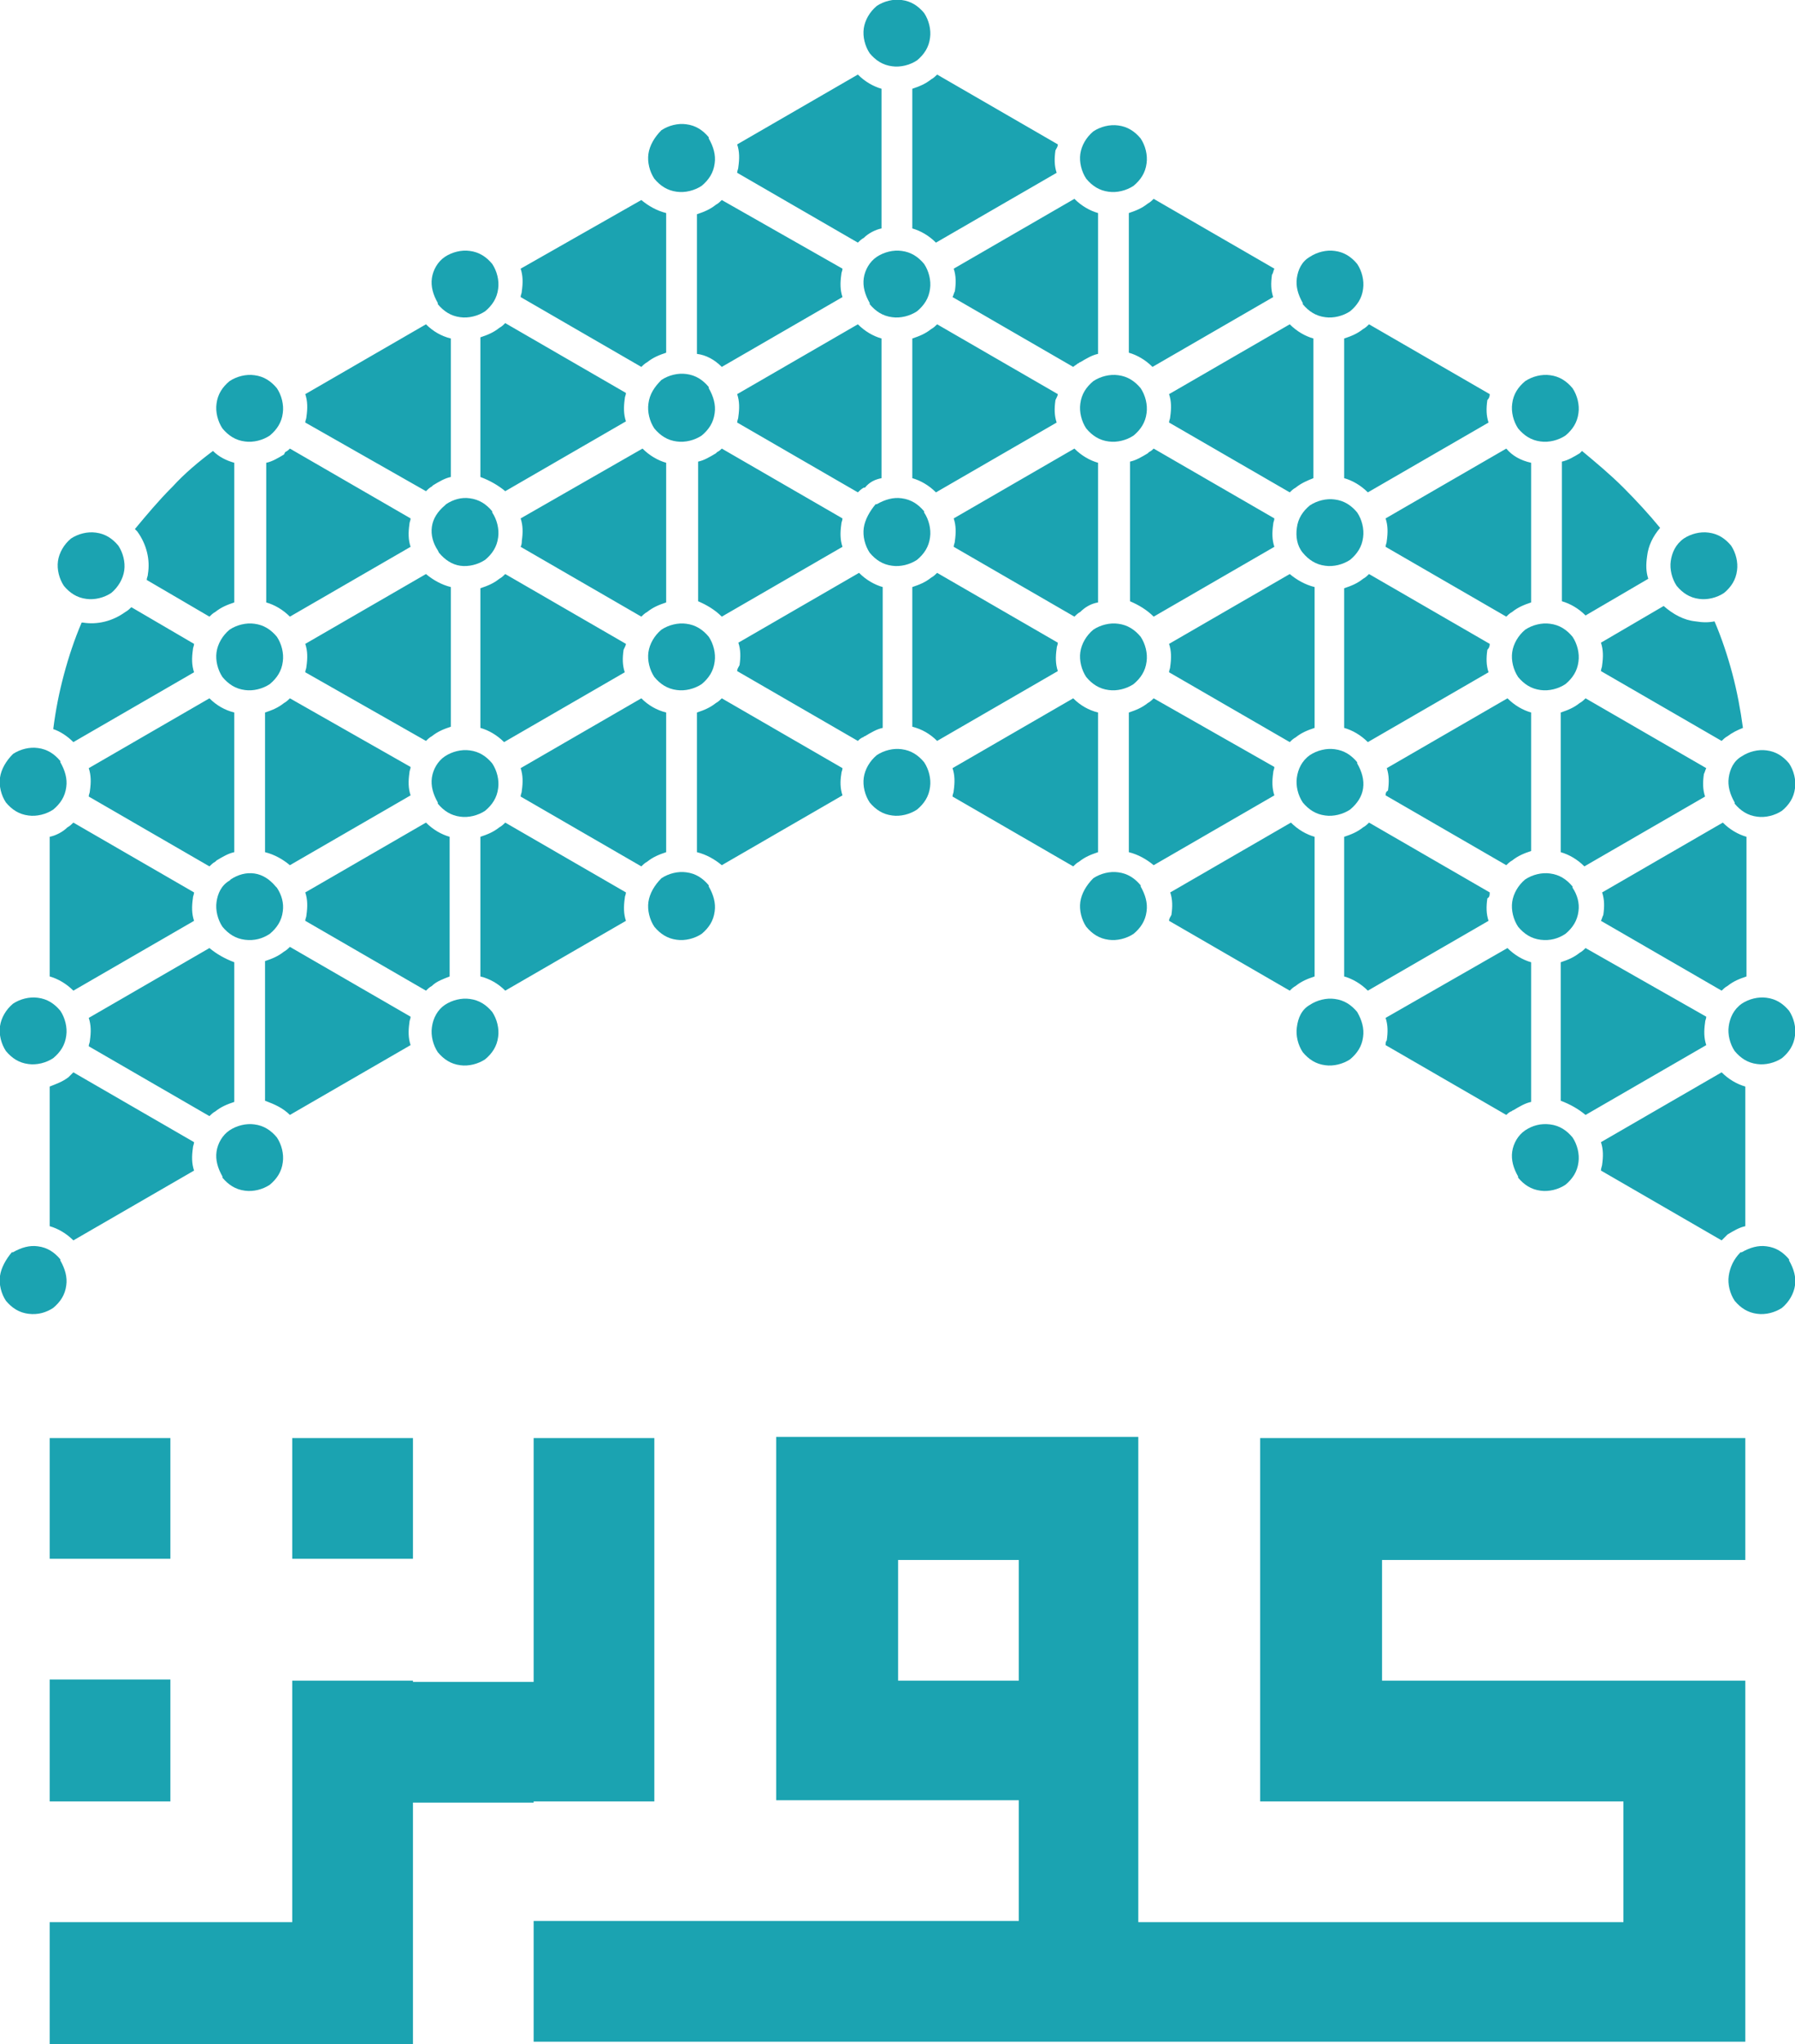 <svg xmlns:xodm="http://www.corel.com/coreldraw/odm/2003" xmlns="http://www.w3.org/2000/svg" xmlns:xlink="http://www.w3.org/1999/xlink" id="Layer_1" x="0px" y="0px" viewBox="0 0 151.7 172.7" style="enable-background:new 0 0 151.7 172.7;" xml:space="preserve"><style type="text/css">	.st0{fill-rule:evenodd;clip-rule:evenodd;fill:#1BA3B1;}	.st1{fill:#1BA3B1;}</style><g id="Layer_x0020_1">	<g id="_575973104">		<path class="st0" d="M147.5,121.5h-41v30.7h30.7v10.2h-41v-41H65.6v30.7c6.8,0,13.6,0,20.5,0v10.2H45.1v10.2h102.4V142h-30.7   v-10.2h30.7L147.5,121.5L147.5,121.5z M4.2,162.4h20.5V142h10.2v0.1h10.2v-20.6h10.2v30.7H45.1v0.1H34.9v20.4H4.2V162.4z    M4.2,141.9h10.2v10.3H4.2V141.9z M4.2,121.5h10.2v10.2H4.2V121.5z M24.7,121.5h10.2v10.2H24.7C24.7,131.7,24.7,121.5,24.7,121.5z    M86.1,142H75.9v-10.2h10.2V142z"></path>		<g>			<path class="st1" d="M73,2.4c-0.1,0.7,0.1,1.5,0.5,2.1c0.5,0.6,1.1,1,1.9,1.1c0.7,0.1,1.5-0.1,2.1-0.5c0.6-0.5,1-1.1,1.1-1.9    c0.1-0.7-0.1-1.5-0.5-2.1l0,0c-0.5-0.6-1.1-1-1.9-1.1c-0.7-0.1-1.5,0.1-2.1,0.5l0,0C73.5,1,73.1,1.7,73,2.4L73,2.4z"></path>			<path class="st1" d="M73,23.5c-0.1,0.7,0.1,1.4,0.5,2.1l0,0.1c0.5,0.6,1.1,1,1.9,1.1c0.7,0.1,1.5-0.1,2.1-0.5    c0.6-0.5,1-1.1,1.1-1.9c0.1-0.7-0.1-1.5-0.5-2.1c-0.5-0.6-1.1-1-1.9-1.1c-0.7-0.1-1.5,0.1-2.1,0.5C73.5,22.1,73.1,22.8,73,23.5z"></path>			<path class="st1" d="M54.8,13c-0.1,0.7,0.1,1.5,0.5,2.1c0.5,0.6,1.1,1,1.9,1.1c0.7,0.1,1.5-0.1,2.1-0.5c0.6-0.5,1-1.1,1.1-1.9    c0.1-0.7-0.1-1.4-0.5-2.1l0-0.1c-0.5-0.6-1.1-1-1.9-1.1c-0.7-0.1-1.5,0.1-2.1,0.5C55.3,11.6,54.9,12.3,54.8,13L54.8,13z"></path>			<path class="st1" d="M36.5,23.5c-0.1,0.7,0.1,1.4,0.5,2.1l0,0.1c0.5,0.6,1.1,1,1.9,1.1c0.7,0.1,1.5-0.1,2.1-0.5    c0.6-0.5,1-1.1,1.1-1.9c0.1-0.7-0.1-1.5-0.5-2.1l0,0c-0.5-0.6-1.1-1-1.9-1.1c-0.7-0.1-1.5,0.1-2.1,0.5    C37,22.1,36.6,22.8,36.5,23.5L36.5,23.5z"></path>			<path class="st1" d="M18.3,34.1c-0.1,0.7,0.1,1.5,0.5,2.1c0.5,0.6,1.1,1,1.9,1.1c0.7,0.1,1.5-0.1,2.1-0.5c0.6-0.5,1-1.1,1.1-1.9    c0.1-0.7-0.1-1.5-0.5-2.1l0,0c-0.5-0.6-1.1-1-1.9-1.1c-0.7-0.1-1.5,0.1-2.1,0.5C18.8,32.7,18.4,33.3,18.3,34.1z"></path>			<path class="st1" d="M4.9,47.4c-0.1,0.7,0.1,1.5,0.5,2.1c0.5,0.6,1.1,1,1.9,1.1c0.7,0.1,1.5-0.1,2.1-0.5c0.6-0.5,1-1.2,1.1-1.9    c0.1-0.7-0.1-1.5-0.5-2.1c-0.5-0.6-1.1-1-1.9-1.1c-0.7-0.1-1.5,0.1-2.1,0.5C5.4,46,5,46.7,4.9,47.4L4.9,47.4z"></path>			<path class="st1" d="M0,65.7c-0.1,0.7,0.1,1.5,0.5,2.1c0.5,0.6,1.1,1,1.9,1.1c0.7,0.1,1.5-0.1,2.1-0.5l0,0c0.6-0.5,1-1.1,1.1-1.9    c0.1-0.7-0.1-1.4-0.5-2.1l0-0.1c-0.5-0.6-1.1-1-1.9-1.1c-0.7-0.1-1.5,0.1-2.1,0.5C0.5,64.3,0.1,65,0,65.7L0,65.7z"></path>			<path class="st1" d="M18.3,55.1c-0.1,0.7,0.1,1.5,0.5,2.1c0.5,0.6,1.1,1,1.9,1.1c0.7,0.1,1.5-0.1,2.1-0.5c0.6-0.5,1-1.1,1.1-1.9    c0.1-0.7-0.1-1.5-0.5-2.1c-0.5-0.6-1.1-1-1.9-1.1c-0.7-0.1-1.5,0.1-2.1,0.5C18.8,53.7,18.4,54.4,18.3,55.1L18.3,55.1z"></path>			<path class="st1" d="M18.3,76.2c-0.1,0.7,0.1,1.5,0.5,2.1c0.5,0.6,1.1,1,1.9,1.1s1.5-0.1,2.1-0.5l0,0c0.6-0.5,1-1.1,1.1-1.9    c0.1-0.7-0.1-1.4-0.5-2l-0.1-0.1c-0.5-0.6-1.1-1-1.8-1.1c-0.7-0.1-1.4,0.1-2,0.5l-0.1,0.1C18.7,74.8,18.4,75.5,18.3,76.2z"></path>			<path class="st1" d="M0,86.7c-0.1,0.7,0.1,1.5,0.5,2.1c0.5,0.6,1.1,1,1.9,1.1c0.7,0.1,1.5-0.1,2.1-0.5l0,0c0.6-0.5,1-1.1,1.1-1.9    c0.1-0.7-0.1-1.5-0.5-2.1l0,0c-0.5-0.6-1.1-1-1.9-1.1c-0.7-0.1-1.5,0.1-2.1,0.5C0.5,85.3,0.1,86,0,86.7z"></path>			<path class="st1" d="M0,107.8c-0.1,0.7,0.1,1.5,0.5,2.1c0.5,0.6,1.1,1,1.9,1.1s1.5-0.1,2.1-0.5c0.6-0.5,1-1.1,1.1-1.9    c0.1-0.7-0.1-1.4-0.5-2.1l0-0.1c-0.5-0.6-1.1-1-1.9-1.1c-0.7-0.1-1.4,0.1-2.1,0.5l-0.1,0C0.5,106.4,0.1,107.1,0,107.8L0,107.8z"></path>			<path class="st1" d="M18.3,97.3c-0.1,0.7,0.1,1.4,0.5,2.1l0,0.1c0.5,0.6,1.1,1,1.9,1.1c0.7,0.1,1.5-0.1,2.1-0.5    c0.6-0.5,1-1.1,1.1-1.9c0.1-0.7-0.1-1.5-0.5-2.1l0,0c-0.5-0.6-1.1-1-1.9-1.1c-0.7-0.1-1.5,0.1-2.1,0.5l0,0    C18.8,95.9,18.4,96.6,18.3,97.3L18.3,97.3z"></path>			<path class="st1" d="M36.5,86.8c-0.1,0.7,0.1,1.5,0.5,2.1c0.5,0.6,1.1,1,1.9,1.1c0.7,0.1,1.5-0.1,2.1-0.5l0,0    c0.6-0.5,1-1.1,1.1-1.9c0.1-0.7-0.1-1.5-0.5-2.1l0,0c-0.5-0.6-1.1-1-1.9-1.1c-0.7-0.1-1.5,0.1-2.1,0.5C37,85.3,36.6,86,36.5,86.8    L36.5,86.8z"></path>			<path class="st1" d="M36.5,65.7c-0.1,0.7,0.1,1.4,0.5,2.1l0,0.1c0.5,0.6,1.1,1,1.9,1.1c0.7,0.1,1.5-0.1,2.1-0.5l0,0    c0.6-0.5,1-1.1,1.1-1.9c0.1-0.7-0.1-1.5-0.5-2.1l0,0c-0.5-0.6-1.1-1-1.9-1.1c-0.7-0.1-1.5,0.1-2.1,0.5C37,64.3,36.6,65,36.5,65.7    L36.5,65.7z"></path>			<path class="st1" d="M37.1,46.7c0.5,0.6,1.1,1,1.8,1.1c0.7,0.1,1.5-0.1,2.1-0.5c0.6-0.5,1-1.1,1.1-1.9c0.1-0.7-0.1-1.5-0.5-2.1    l0-0.1c-0.5-0.6-1.1-1-1.9-1.1c-0.7-0.1-1.4,0.1-2,0.5l-0.1,0.1c-0.6,0.5-1,1.1-1.1,1.8c-0.1,0.7,0.1,1.4,0.5,2L37.1,46.7    L37.1,46.7z"></path>			<path class="st1" d="M54.8,34.1c-0.1,0.7,0.1,1.5,0.5,2.1c0.5,0.6,1.1,1,1.9,1.1c0.7,0.1,1.5-0.1,2.1-0.5c0.6-0.5,1-1.1,1.1-1.9    c0.1-0.7-0.1-1.4-0.5-2.1l0-0.1c-0.5-0.6-1.1-1-1.9-1.1c-0.7-0.1-1.5,0.1-2.1,0.5C55.3,32.7,54.9,33.3,54.8,34.1z"></path>			<path class="st1" d="M54.8,55.1c-0.1,0.7,0.1,1.5,0.5,2.1c0.5,0.6,1.1,1,1.9,1.1c0.7,0.1,1.5-0.1,2.1-0.5c0.6-0.5,1-1.1,1.1-1.9    c0.1-0.7-0.1-1.5-0.5-2.1c-0.5-0.6-1.1-1-1.9-1.1c-0.7-0.1-1.5,0.1-2.1,0.5C55.3,53.7,54.9,54.4,54.8,55.1z"></path>			<path class="st1" d="M54.8,76.2c-0.1,0.7,0.1,1.5,0.5,2.1c0.5,0.6,1.1,1,1.9,1.1c0.7,0.1,1.5-0.1,2.1-0.5l0,0    c0.6-0.5,1-1.1,1.1-1.9c0.1-0.7-0.1-1.4-0.5-2.1l0-0.1c-0.5-0.6-1.1-1-1.9-1.1c-0.7-0.1-1.5,0.1-2.1,0.5    C55.3,74.8,54.9,75.5,54.8,76.2L54.8,76.2z"></path>			<path class="st1" d="M73,65.7c-0.1,0.7,0.1,1.5,0.5,2.1c0.5,0.6,1.1,1,1.9,1.1c0.7,0.1,1.5-0.1,2.1-0.5l0,0    c0.6-0.5,1-1.1,1.1-1.9c0.1-0.7-0.1-1.5-0.5-2.1l0,0c-0.5-0.6-1.1-1-1.9-1.1c-0.7-0.1-1.5,0.1-2.1,0.5l0,0    C73.5,64.3,73.1,65,73,65.7L73,65.7z"></path>			<path class="st1" d="M73,44.6c-0.1,0.7,0.1,1.5,0.5,2.1c0.5,0.6,1.1,1,1.9,1.1c0.7,0.1,1.5-0.1,2.1-0.5c0.6-0.5,1-1.1,1.1-1.9    c0.1-0.7-0.1-1.5-0.5-2.1l0-0.1c-0.5-0.6-1.1-1-1.9-1.1c-0.7-0.1-1.4,0.1-2.1,0.5l-0.1,0C73.5,43.2,73.1,43.9,73,44.6L73,44.6z"></path>			<path class="st1" d="M91.3,34.1c-0.1,0.7,0.1,1.5,0.5,2.1c0.5,0.6,1.1,1,1.9,1.1c0.7,0.1,1.5-0.1,2.1-0.5c0.6-0.5,1-1.1,1.1-1.9    c0.1-0.7-0.1-1.5-0.5-2.1l0,0c-0.5-0.6-1.1-1-1.9-1.1c-0.7-0.1-1.5,0.1-2.1,0.5C91.8,32.7,91.4,33.3,91.3,34.1L91.3,34.1z"></path>			<path class="st1" d="M91.3,13c-0.1,0.7,0.1,1.5,0.5,2.1c0.5,0.6,1.1,1,1.9,1.1c0.7,0.1,1.5-0.1,2.1-0.5c0.6-0.5,1-1.1,1.1-1.9    c0.1-0.7-0.1-1.5-0.5-2.1c-0.5-0.6-1.1-1-1.9-1.1c-0.7-0.1-1.5,0.1-2.1,0.5C91.8,11.6,91.4,12.3,91.3,13L91.3,13z"></path>			<path class="st1" d="M109.6,23.5c-0.1,0.7,0.1,1.4,0.5,2.1l0,0.1c0.5,0.6,1.1,1,1.9,1.1c0.7,0.1,1.5-0.1,2.1-0.5    c0.6-0.5,1-1.1,1.1-1.9c0.1-0.7-0.1-1.5-0.5-2.1c-0.5-0.6-1.1-1-1.9-1.1c-0.7-0.1-1.5,0.1-2.1,0.5    C110,22.1,109.7,22.8,109.6,23.5L109.6,23.5z"></path>			<path class="st1" d="M110.1,46.7c0.5,0.6,1.1,1,1.9,1.1c0.7,0.1,1.5-0.1,2.1-0.5c0.6-0.5,1-1.1,1.1-1.9c0.1-0.7-0.1-1.5-0.5-2.1    l0,0c-0.5-0.6-1.1-1-1.9-1.1c-0.7-0.1-1.5,0.1-2.1,0.5l0,0c-0.6,0.5-1,1.1-1.1,1.9C109.5,45.3,109.6,46.1,110.1,46.7z"></path>			<path class="st1" d="M91.3,55.1c-0.1,0.7,0.1,1.5,0.5,2.1c0.5,0.6,1.1,1,1.9,1.1c0.7,0.1,1.5-0.1,2.1-0.5c0.6-0.5,1-1.1,1.1-1.9    c0.1-0.7-0.1-1.5-0.5-2.1c-0.5-0.6-1.1-1-1.9-1.1c-0.7-0.1-1.5,0.1-2.1,0.5C91.8,53.7,91.4,54.4,91.3,55.1L91.3,55.1z"></path>			<path class="st1" d="M91.3,76.2c-0.1,0.7,0.1,1.5,0.5,2.1c0.5,0.6,1.1,1,1.9,1.1c0.7,0.1,1.5-0.1,2.1-0.5l0,0    c0.6-0.5,1-1.1,1.1-1.9c0.1-0.7-0.1-1.4-0.5-2.1l0-0.1c-0.5-0.6-1.1-1-1.9-1.1c-0.7-0.1-1.5,0.1-2.1,0.5    C91.8,74.8,91.4,75.5,91.3,76.2L91.3,76.2z"></path>			<path class="st1" d="M109.6,86.8c-0.1,0.7,0.1,1.5,0.5,2.1c0.5,0.6,1.1,1,1.9,1.1c0.7,0.1,1.5-0.1,2.1-0.5l0,0    c0.6-0.5,1-1.1,1.1-1.9c0.1-0.7-0.1-1.4-0.5-2.1l0,0c-0.5-0.6-1.1-1-1.9-1.1c-0.7-0.1-1.5,0.1-2.1,0.5    C110,85.3,109.7,86,109.6,86.8L109.6,86.8z"></path>			<path class="st1" d="M109.6,65.7c-0.1,0.7,0.1,1.5,0.5,2.1c0.5,0.6,1.1,1,1.9,1.1c0.7,0.1,1.5-0.1,2.1-0.5l0,0    c0.6-0.5,1-1.1,1.1-1.8l0,0c0.1-0.7-0.1-1.4-0.5-2.1l0-0.1c-0.5-0.6-1.1-1-1.9-1.1c-0.7-0.1-1.5,0.1-2.1,0.5    C110,64.3,109.7,65,109.6,65.7L109.6,65.7z"></path>			<path class="st1" d="M127.8,55.1c-0.1,0.7,0.1,1.5,0.5,2.1c0.5,0.6,1.1,1,1.9,1.1c0.7,0.1,1.5-0.1,2.1-0.5c0.6-0.5,1-1.1,1.1-1.9    c0.1-0.7-0.1-1.5-0.5-2.1c-0.5-0.6-1.1-1-1.9-1.1c-0.7-0.1-1.5,0.1-2.1,0.5C128.3,53.7,127.9,54.4,127.8,55.1L127.8,55.1z"></path>			<path class="st1" d="M127.8,76.2c-0.1,0.7,0.1,1.5,0.5,2.1c0.5,0.6,1.1,1,1.9,1.1s1.5-0.1,2.1-0.5l0,0c0.6-0.5,1-1.1,1.1-1.9    c0.1-0.7-0.1-1.4-0.5-2l0-0.1c-0.5-0.6-1.1-1-1.9-1.1c-0.7-0.1-1.5,0.1-2.1,0.5C128.3,74.8,127.9,75.5,127.8,76.2z"></path>			<path class="st1" d="M127.8,97.3c-0.1,0.7,0.1,1.4,0.5,2.1l0,0.1c0.5,0.6,1.1,1,1.9,1.1c0.7,0.1,1.5-0.1,2.1-0.5    c0.6-0.5,1-1.1,1.1-1.9c0.1-0.7-0.1-1.5-0.5-2.1l0,0c-0.5-0.6-1.1-1-1.9-1.1s-1.5,0.1-2.1,0.5C128.3,95.9,127.9,96.6,127.8,97.3z    "></path>			<path class="st1" d="M146.1,107.8c-0.1,0.7,0.1,1.5,0.5,2.1c0.5,0.6,1.1,1,1.9,1.1c0.7,0.1,1.5-0.1,2.1-0.5    c0.6-0.5,1-1.2,1.1-1.9c0.1-0.7-0.1-1.4-0.5-2.1l0-0.1c-0.5-0.6-1.1-1-1.9-1.1c-0.7-0.1-1.4,0.1-2.1,0.5l-0.1,0    C146.5,106.4,146.2,107.1,146.1,107.8z"></path>			<path class="st1" d="M146.1,86.7c-0.1,0.7,0.1,1.5,0.5,2.1c0.5,0.6,1.1,1,1.9,1.1c0.7,0.1,1.5-0.1,2.1-0.5l0,0    c0.6-0.5,1-1.1,1.1-1.9c0.1-0.7-0.1-1.5-0.5-2.1l0,0c-0.5-0.6-1.1-1-1.9-1.1c-0.7-0.1-1.5,0.1-2.1,0.5    C146.5,85.3,146.2,86,146.1,86.7z"></path>			<path class="st1" d="M146.1,65.7c-0.1,0.7,0.1,1.4,0.5,2.1l0,0.1c0.5,0.6,1.1,1,1.9,1.1c0.7,0.1,1.5-0.1,2.1-0.5l0,0    c0.6-0.5,1-1.1,1.1-1.9c0.1-0.7-0.1-1.5-0.5-2.1l0,0c-0.5-0.6-1.1-1-1.9-1.1c-0.7-0.1-1.5,0.1-2.1,0.5    C146.5,64.3,146.2,65,146.1,65.7L146.1,65.7z"></path>			<path class="st1" d="M141.2,47.4c-0.1,0.7,0.1,1.5,0.5,2.1c0.5,0.6,1.1,1,1.9,1.1c0.7,0.1,1.5-0.1,2.1-0.5c0.6-0.5,1-1.1,1.1-1.9    c0.1-0.7-0.1-1.5-0.5-2.1c-0.5-0.6-1.1-1-1.9-1.1c-0.7-0.1-1.5,0.1-2.1,0.5C141.6,46,141.3,46.7,141.2,47.4L141.2,47.4z"></path>			<path class="st1" d="M127.8,34.1c-0.1,0.7,0.1,1.5,0.5,2.1c0.5,0.6,1.1,1,1.9,1.1c0.7,0.1,1.5-0.1,2.1-0.5c0.6-0.5,1-1.1,1.1-1.9    c0.1-0.7-0.1-1.5-0.5-2.1l0,0c-0.5-0.6-1.1-1-1.9-1.1c-0.7-0.1-1.5,0.1-2.1,0.5C128.3,32.7,127.9,33.3,127.8,34.1z"></path>		</g>		<path class="st1" d="M137.2,41.2c-1.1-1.1-2.3-2.1-3.5-3.1c0,0-0.1,0.1-0.1,0.1c0,0-0.1,0.1-0.1,0.1c-0.5,0.3-1,0.6-1.5,0.7v11.8   c0.7,0.2,1.4,0.6,2,1.2l5.3-3.1c-0.2-0.6-0.2-1.2-0.1-1.9c0.1-0.9,0.5-1.7,1.1-2.4C139.4,43.5,138.3,42.3,137.2,41.2L137.2,41.2z    M127.3,37.9l-10.2,5.9c0.2,0.6,0.2,1.2,0.1,1.9c0,0.2-0.1,0.3-0.1,0.5l10.2,5.9c0.1-0.1,0.3-0.3,0.5-0.4c0.5-0.4,1-0.6,1.6-0.8   V39.1C128.5,38.9,127.8,38.5,127.3,37.9L127.3,37.9z M135.3,56.7l10.2,5.9c0.1-0.1,0.3-0.3,0.5-0.4c0.4-0.3,0.8-0.5,1.3-0.7   c-0.2-1.5-0.5-3.1-0.9-4.6c-0.4-1.5-0.9-3-1.5-4.4c-0.5,0.1-1,0.1-1.6,0c-1-0.1-1.9-0.6-2.7-1.3l-5.3,3.1c0.2,0.6,0.2,1.2,0.1,1.9   C135.4,56.4,135.3,56.5,135.3,56.7L135.3,56.7z M125.9,33.3l-10.2-5.9c-0.1,0.1-0.3,0.3-0.5,0.4c-0.5,0.4-1,0.6-1.6,0.8v11.8   c0.7,0.2,1.4,0.6,2,1.2l10.2-5.9c-0.2-0.6-0.2-1.2-0.1-1.9C125.9,33.6,125.9,33.4,125.9,33.3L125.9,33.3z M109,27.4l-10.2,5.9   c0.2,0.6,0.2,1.2,0.1,1.9c0,0.2-0.1,0.3-0.1,0.5l10.2,5.9c0.1-0.1,0.3-0.3,0.5-0.4l0,0c0.5-0.4,1-0.6,1.5-0.8V28.6   C110.3,28.4,109.6,28,109,27.4L109,27.4z M107.7,22.7l-10.2-5.9c-0.1,0.1-0.3,0.3-0.5,0.4c-0.5,0.4-1,0.6-1.6,0.8v11.8   c0.7,0.2,1.4,0.6,2,1.2l10.2-5.9c-0.2-0.6-0.2-1.2-0.1-1.9C107.6,23.1,107.6,22.9,107.7,22.7L107.7,22.7z M89.4,12.2L79.2,6.3   c-0.1,0.1-0.3,0.3-0.5,0.4c-0.5,0.4-1,0.6-1.6,0.8v11.8c0.7,0.2,1.4,0.6,2,1.2l10.2-5.9c-0.2-0.6-0.2-1.2-0.1-1.9   C89.3,12.5,89.4,12.4,89.4,12.2L89.4,12.2z M80.5,25.1L90.7,31c0.1-0.1,0.3-0.2,0.4-0.3c0.1,0,0.1-0.1,0.2-0.1   c0.5-0.3,1-0.6,1.5-0.7V18c-0.7-0.2-1.4-0.6-2-1.2l-10.2,5.9c0.2,0.6,0.2,1.2,0.1,1.9C80.6,24.8,80.6,24.9,80.5,25.1z M44,46.2   l10.2,5.9c0.1-0.1,0.3-0.3,0.5-0.4c0.5-0.4,1-0.6,1.6-0.8V39.1c-0.7-0.2-1.4-0.6-2-1.2L44,43.8c0.2,0.6,0.2,1.2,0.1,1.9   C44.1,45.8,44.1,46,44,46.2L44,46.2z M61,52.1l10.2-5.9c-0.2-0.6-0.2-1.2-0.1-1.9c0-0.2,0.1-0.3,0.1-0.5L61,37.9   c-0.1,0.1-0.2,0.2-0.4,0.3c0,0-0.1,0.1-0.1,0.1c-0.5,0.3-1,0.6-1.5,0.7v11.8C59.7,51.1,60.4,51.5,61,52.1L61,52.1z M74.5,40.4   V28.6c-0.7-0.2-1.4-0.6-2-1.2l-10.2,5.9c0.2,0.6,0.2,1.2,0.1,1.9c0,0.2-0.1,0.3-0.1,0.5l10.2,5.9c0.1-0.1,0.3-0.3,0.5-0.4l0.1,0   C73.5,40.7,74,40.5,74.5,40.4L74.5,40.4z M62.3,56.7l10.2,5.9c0.1-0.1,0.2-0.2,0.4-0.3c0.1,0,0.1-0.1,0.2-0.1   c0.5-0.3,1-0.6,1.5-0.7V49.6c-0.7-0.2-1.4-0.6-2-1.2l-10.2,5.9c0.2,0.6,0.2,1.2,0.1,1.9C62.4,56.4,62.3,56.5,62.3,56.7z    M79.2,62.6l10.2-5.9c-0.2-0.6-0.2-1.2-0.1-1.9c0-0.2,0.1-0.3,0.1-0.5l-10.2-5.9c-0.1,0.1-0.3,0.3-0.5,0.4l0,0   c-0.5,0.4-1,0.6-1.6,0.8v11.8C77.9,61.6,78.6,62,79.2,62.6L79.2,62.6z M92.8,50.9V39.1c-0.7-0.2-1.4-0.6-2-1.2l-10.2,5.9   c0.2,0.6,0.2,1.2,0.1,1.9c0,0.2-0.1,0.3-0.1,0.5l10.2,5.9c0.1-0.1,0.3-0.3,0.5-0.4C91.7,51.3,92.2,51,92.8,50.9z M97.5,52.1   l10.2-5.9c-0.2-0.6-0.2-1.2-0.1-1.9c0-0.2,0.1-0.3,0.1-0.5l-10.2-5.9c-0.1,0.1-0.2,0.2-0.4,0.3c0,0-0.1,0.1-0.1,0.1   c-0.5,0.3-1,0.6-1.5,0.7v11.8C96.2,51.1,96.9,51.5,97.5,52.1z M89.4,33.3l-10.2-5.9c-0.1,0.1-0.3,0.3-0.5,0.4   c-0.5,0.4-1,0.6-1.6,0.8v11.8c0.7,0.2,1.4,0.6,2,1.2l10.2-5.9c-0.2-0.6-0.2-1.2-0.1-1.9C89.3,33.6,89.4,33.4,89.4,33.3L89.4,33.3z    M54.2,16.9L44,22.7c0.2,0.6,0.2,1.2,0.1,1.9c0,0.2-0.1,0.3-0.1,0.5L54.2,31c0.1-0.1,0.3-0.3,0.5-0.4c0.5-0.4,1-0.6,1.6-0.8V18   C55.5,17.8,54.8,17.4,54.2,16.9L54.2,16.9z M42.7,41.5l10.2-5.9c-0.2-0.6-0.2-1.2-0.1-1.9c0-0.2,0.1-0.3,0.1-0.5l-10.2-5.9   c-0.1,0.1-0.3,0.3-0.5,0.4c-0.5,0.4-1,0.6-1.6,0.8v11.8C41.4,40.6,42.1,41,42.7,41.5L42.7,41.5z M36,27.4l-10.2,5.9   c0.2,0.6,0.2,1.2,0.1,1.9c0,0.2-0.1,0.3-0.1,0.5L36,41.5c0.1-0.1,0.3-0.3,0.5-0.4l0.1-0.1c0.5-0.3,1-0.6,1.5-0.7V28.6   C37.3,28.4,36.6,28,36,27.4L36,27.4z M24.5,52.1l10.2-5.9c-0.2-0.6-0.2-1.2-0.1-1.9c0-0.2,0.1-0.3,0.1-0.5l-10.2-5.9   c-0.1,0.1-0.2,0.2-0.4,0.3L24,38.4c-0.5,0.3-1,0.6-1.5,0.7v11.8C23.2,51.1,23.9,51.5,24.5,52.1L24.5,52.1z M18,38.1   c-1.2,0.9-2.4,1.9-3.4,3l-0.1,0.1c-1.1,1.1-2.1,2.3-3.1,3.5c0.1,0.1,0.1,0.1,0.2,0.2c0.8,1.1,1.1,2.4,0.9,3.6   c0,0.2-0.1,0.3-0.1,0.5l5.3,3.1c0.1-0.1,0.3-0.3,0.5-0.4c0.5-0.4,1-0.6,1.6-0.8V39.1C19.1,38.9,18.5,38.6,18,38.1z M6.9,52.6   C6.3,54,5.8,55.5,5.4,57c-0.4,1.5-0.7,3-0.9,4.6c0.6,0.2,1.2,0.6,1.7,1.1l10.2-5.9c-0.2-0.6-0.2-1.2-0.1-1.9   c0-0.2,0.1-0.3,0.1-0.5l-5.3-3.1c-0.1,0.1-0.3,0.3-0.5,0.4l0,0c-1.1,0.8-2.4,1.1-3.6,0.9C7,52.6,6.9,52.6,6.9,52.6L6.9,52.6z    M61,31l10.2-5.9c-0.2-0.6-0.2-1.2-0.1-1.9c0-0.2,0.1-0.3,0.1-0.5L61,16.9c-0.1,0.1-0.3,0.3-0.5,0.4c-0.5,0.4-1,0.6-1.6,0.8v11.8   C59.7,30,60.4,30.4,61,31z M74.5,19.3V7.5c-0.7-0.2-1.4-0.6-2-1.2l-10.2,5.9c0.2,0.6,0.2,1.2,0.1,1.9c0,0.2-0.1,0.3-0.1,0.5   l10.2,5.9c0.1-0.1,0.3-0.3,0.5-0.4C73.4,19.7,74,19.4,74.5,19.3L74.5,19.3z M17.7,59L7.5,64.9c0.2,0.6,0.2,1.2,0.1,1.9   c0,0.2-0.1,0.3-0.1,0.5l10.2,5.9c0.1-0.1,0.3-0.3,0.5-0.4l0.1-0.1c0.5-0.3,1-0.6,1.5-0.7V60.2C19,60,18.3,59.6,17.7,59L17.7,59z    M24.5,73.1l10.2-5.9c-0.2-0.6-0.2-1.2-0.1-1.9c0-0.2,0.1-0.3,0.1-0.5L24.5,59c-0.1,0.1-0.3,0.3-0.5,0.4c-0.5,0.4-1,0.6-1.6,0.8   V72C23.2,72.2,23.9,72.6,24.5,73.1L24.5,73.1z M4.2,70.7v11.8c0.7,0.2,1.4,0.6,2,1.2l10.2-5.9c-0.2-0.6-0.2-1.2-0.1-1.9   c0-0.2,0.1-0.3,0.1-0.5L6.2,69.5c-0.1,0.1-0.3,0.3-0.5,0.4l0,0C5.3,70.3,4.7,70.6,4.2,70.7L4.2,70.7z M17.7,80.1L7.5,86   c0.2,0.6,0.2,1.2,0.1,1.9c0,0.2-0.1,0.3-0.1,0.5l10.2,5.9c0.1-0.1,0.3-0.3,0.5-0.4c0.5-0.4,1-0.6,1.6-0.8V81.3   C19,81,18.3,80.6,17.7,80.1z M24.5,94.2l10.2-5.9c-0.2-0.6-0.2-1.2-0.1-1.9c0-0.2,0.1-0.3,0.1-0.5l-10.2-5.9   c-0.1,0.1-0.3,0.3-0.5,0.4l0,0c-0.5,0.4-1,0.6-1.6,0.8V93C23.2,93.3,23.9,93.6,24.5,94.2L24.5,94.2z M4.2,91.8v11.8   c0.7,0.2,1.4,0.6,2,1.2l10.2-5.9c-0.2-0.6-0.2-1.2-0.1-1.9c0-0.2,0.1-0.3,0.1-0.5L6.2,90.6c-0.1,0.1-0.3,0.3-0.4,0.4l0,0   C5.3,91.4,4.7,91.6,4.2,91.8L4.2,91.8z M38,82.5V70.7c-0.7-0.2-1.4-0.6-2-1.2l-10.2,5.9c0.2,0.6,0.2,1.2,0.1,1.9   c0,0.2-0.1,0.3-0.1,0.5L36,83.7c0.1-0.1,0.3-0.3,0.5-0.4C36.9,82.9,37.5,82.7,38,82.5L38,82.5z M42.7,83.7l10.2-5.9   c-0.2-0.6-0.2-1.2-0.1-1.9c0-0.2,0.1-0.3,0.1-0.5l-10.2-5.9c-0.1,0.1-0.3,0.3-0.5,0.4l0,0c-0.5,0.4-1,0.6-1.6,0.8v11.8   C41.4,82.7,42.1,83.1,42.7,83.7z M54.2,59L44,64.9c0.2,0.6,0.2,1.2,0.1,1.9c0,0.2-0.1,0.3-0.1,0.5l10.2,5.9   c0.1-0.1,0.3-0.3,0.5-0.4c0.5-0.4,1-0.6,1.6-0.8V60.2C55.5,60,54.8,59.6,54.2,59z M61,73.1l10.2-5.9C71,66.6,71,66,71.1,65.4   c0-0.2,0.1-0.3,0.1-0.5L61,59c-0.1,0.1-0.3,0.3-0.5,0.4c-0.5,0.4-1,0.6-1.6,0.8V72C59.7,72.2,60.4,72.6,61,73.1L61,73.1z    M52.9,54.4l-10.2-5.9c-0.1,0.1-0.3,0.3-0.5,0.4l0,0c-0.5,0.4-1,0.6-1.6,0.8v11.8c0.7,0.2,1.4,0.6,2,1.2l10.2-5.9   c-0.2-0.6-0.2-1.2-0.1-1.9C52.8,54.7,52.9,54.5,52.9,54.4L52.9,54.4z M36,48.5l-10.2,5.9c0.2,0.6,0.2,1.2,0.1,1.9   c0,0.2-0.1,0.3-0.1,0.5L36,62.6c0.1-0.1,0.3-0.3,0.5-0.4l0,0c0.5-0.4,1-0.6,1.6-0.8V49.6C37.3,49.4,36.6,49,36,48.5L36,48.5z    M117.1,67.2l10.2,5.9c0.1-0.1,0.3-0.3,0.5-0.4c0.5-0.4,1-0.6,1.6-0.8V60.2c-0.7-0.2-1.4-0.6-2-1.2l-10.2,5.9   c0.2,0.6,0.2,1.2,0.1,1.9l0,0C117.1,66.9,117.1,67.1,117.1,67.2L117.1,67.2z M135.3,77.8l10.2,5.9c0.1-0.1,0.3-0.3,0.5-0.4   c0.5-0.4,1-0.6,1.6-0.8V70.7c-0.7-0.2-1.4-0.6-2-1.2l-10.2,5.9c0.2,0.6,0.2,1.2,0.1,1.9C135.4,77.5,135.4,77.6,135.3,77.8   L135.3,77.8z M144.2,64.9L134,59c-0.1,0.1-0.3,0.3-0.5,0.4c-0.5,0.4-1,0.6-1.6,0.8V72c0.7,0.2,1.4,0.6,2,1.2l10.2-5.9   c-0.2-0.6-0.2-1.2-0.1-1.9C144.1,65.2,144.1,65.1,144.2,64.9z M125.9,54.4l-10.2-5.9c-0.1,0.1-0.3,0.3-0.5,0.4l0,0   c-0.5,0.4-1,0.6-1.6,0.8v11.8c0.7,0.2,1.4,0.6,2,1.2l10.2-5.9c-0.2-0.6-0.2-1.2-0.1-1.9C125.9,54.7,125.9,54.5,125.9,54.4z    M109,48.5l-10.2,5.9c0.2,0.6,0.2,1.2,0.1,1.9c0,0.2-0.1,0.3-0.1,0.5l10.2,5.9c0.1-0.1,0.3-0.3,0.5-0.4c0.5-0.4,1-0.6,1.6-0.8   V49.6C110.3,49.4,109.6,49,109,48.5z M90.7,59l-10.2,5.9c0.2,0.6,0.2,1.2,0.1,1.9c0,0.2-0.1,0.3-0.1,0.5l10.2,5.9   c0.1-0.1,0.3-0.3,0.5-0.4c0.5-0.4,1-0.6,1.6-0.8V60.2C92,60,91.3,59.6,90.7,59z M97.5,73.1l10.2-5.9c-0.2-0.6-0.2-1.2-0.1-1.9   c0-0.2,0.1-0.3,0.1-0.5L97.5,59c-0.1,0.1-0.3,0.3-0.5,0.4c-0.5,0.4-1,0.6-1.6,0.8V72C96.2,72.2,96.9,72.6,97.5,73.1z M98.8,77.8   l10.2,5.9c0.1-0.1,0.3-0.3,0.5-0.4c0.5-0.4,1-0.6,1.6-0.8V70.7c-0.7-0.2-1.4-0.6-2-1.2l-10.2,5.9c0.2,0.6,0.2,1.2,0.1,1.9   C98.9,77.5,98.8,77.6,98.8,77.8z M117.1,88.3l10.2,5.9c0.1-0.1,0.2-0.2,0.4-0.3c0.1,0,0.1-0.1,0.2-0.1c0.5-0.3,1-0.6,1.5-0.7V81.3   c-0.7-0.2-1.4-0.6-2-1.2L117.1,86c0.2,0.6,0.2,1.2,0.1,1.9C117.1,88,117.1,88.2,117.1,88.3L117.1,88.3z M125.9,75.4l-10.2-5.9   c-0.1,0.1-0.3,0.3-0.5,0.4l0,0c-0.5,0.4-1,0.6-1.6,0.8v11.8c0.7,0.2,1.4,0.6,2,1.2l10.2-5.9c-0.2-0.6-0.2-1.2-0.1-1.9   C125.9,75.8,125.9,75.6,125.9,75.4L125.9,75.4z M134,94.2l10.2-5.9c-0.2-0.6-0.2-1.2-0.1-1.9c0-0.2,0.1-0.3,0.1-0.5L134,80.1   c-0.1,0.1-0.3,0.3-0.5,0.4l0,0c-0.5,0.4-1,0.6-1.6,0.8V93C132.7,93.3,133.4,93.7,134,94.2L134,94.2z M135.3,98.9l10.2,5.9   c0.1-0.1,0.3-0.3,0.4-0.4l0.1-0.1c0.5-0.3,1-0.6,1.5-0.7V91.8c-0.7-0.2-1.4-0.6-2-1.2l-10.2,5.9c0.2,0.6,0.2,1.2,0.1,1.9   C135.4,98.5,135.3,98.7,135.3,98.9L135.3,98.9z"></path>	</g></g></svg>